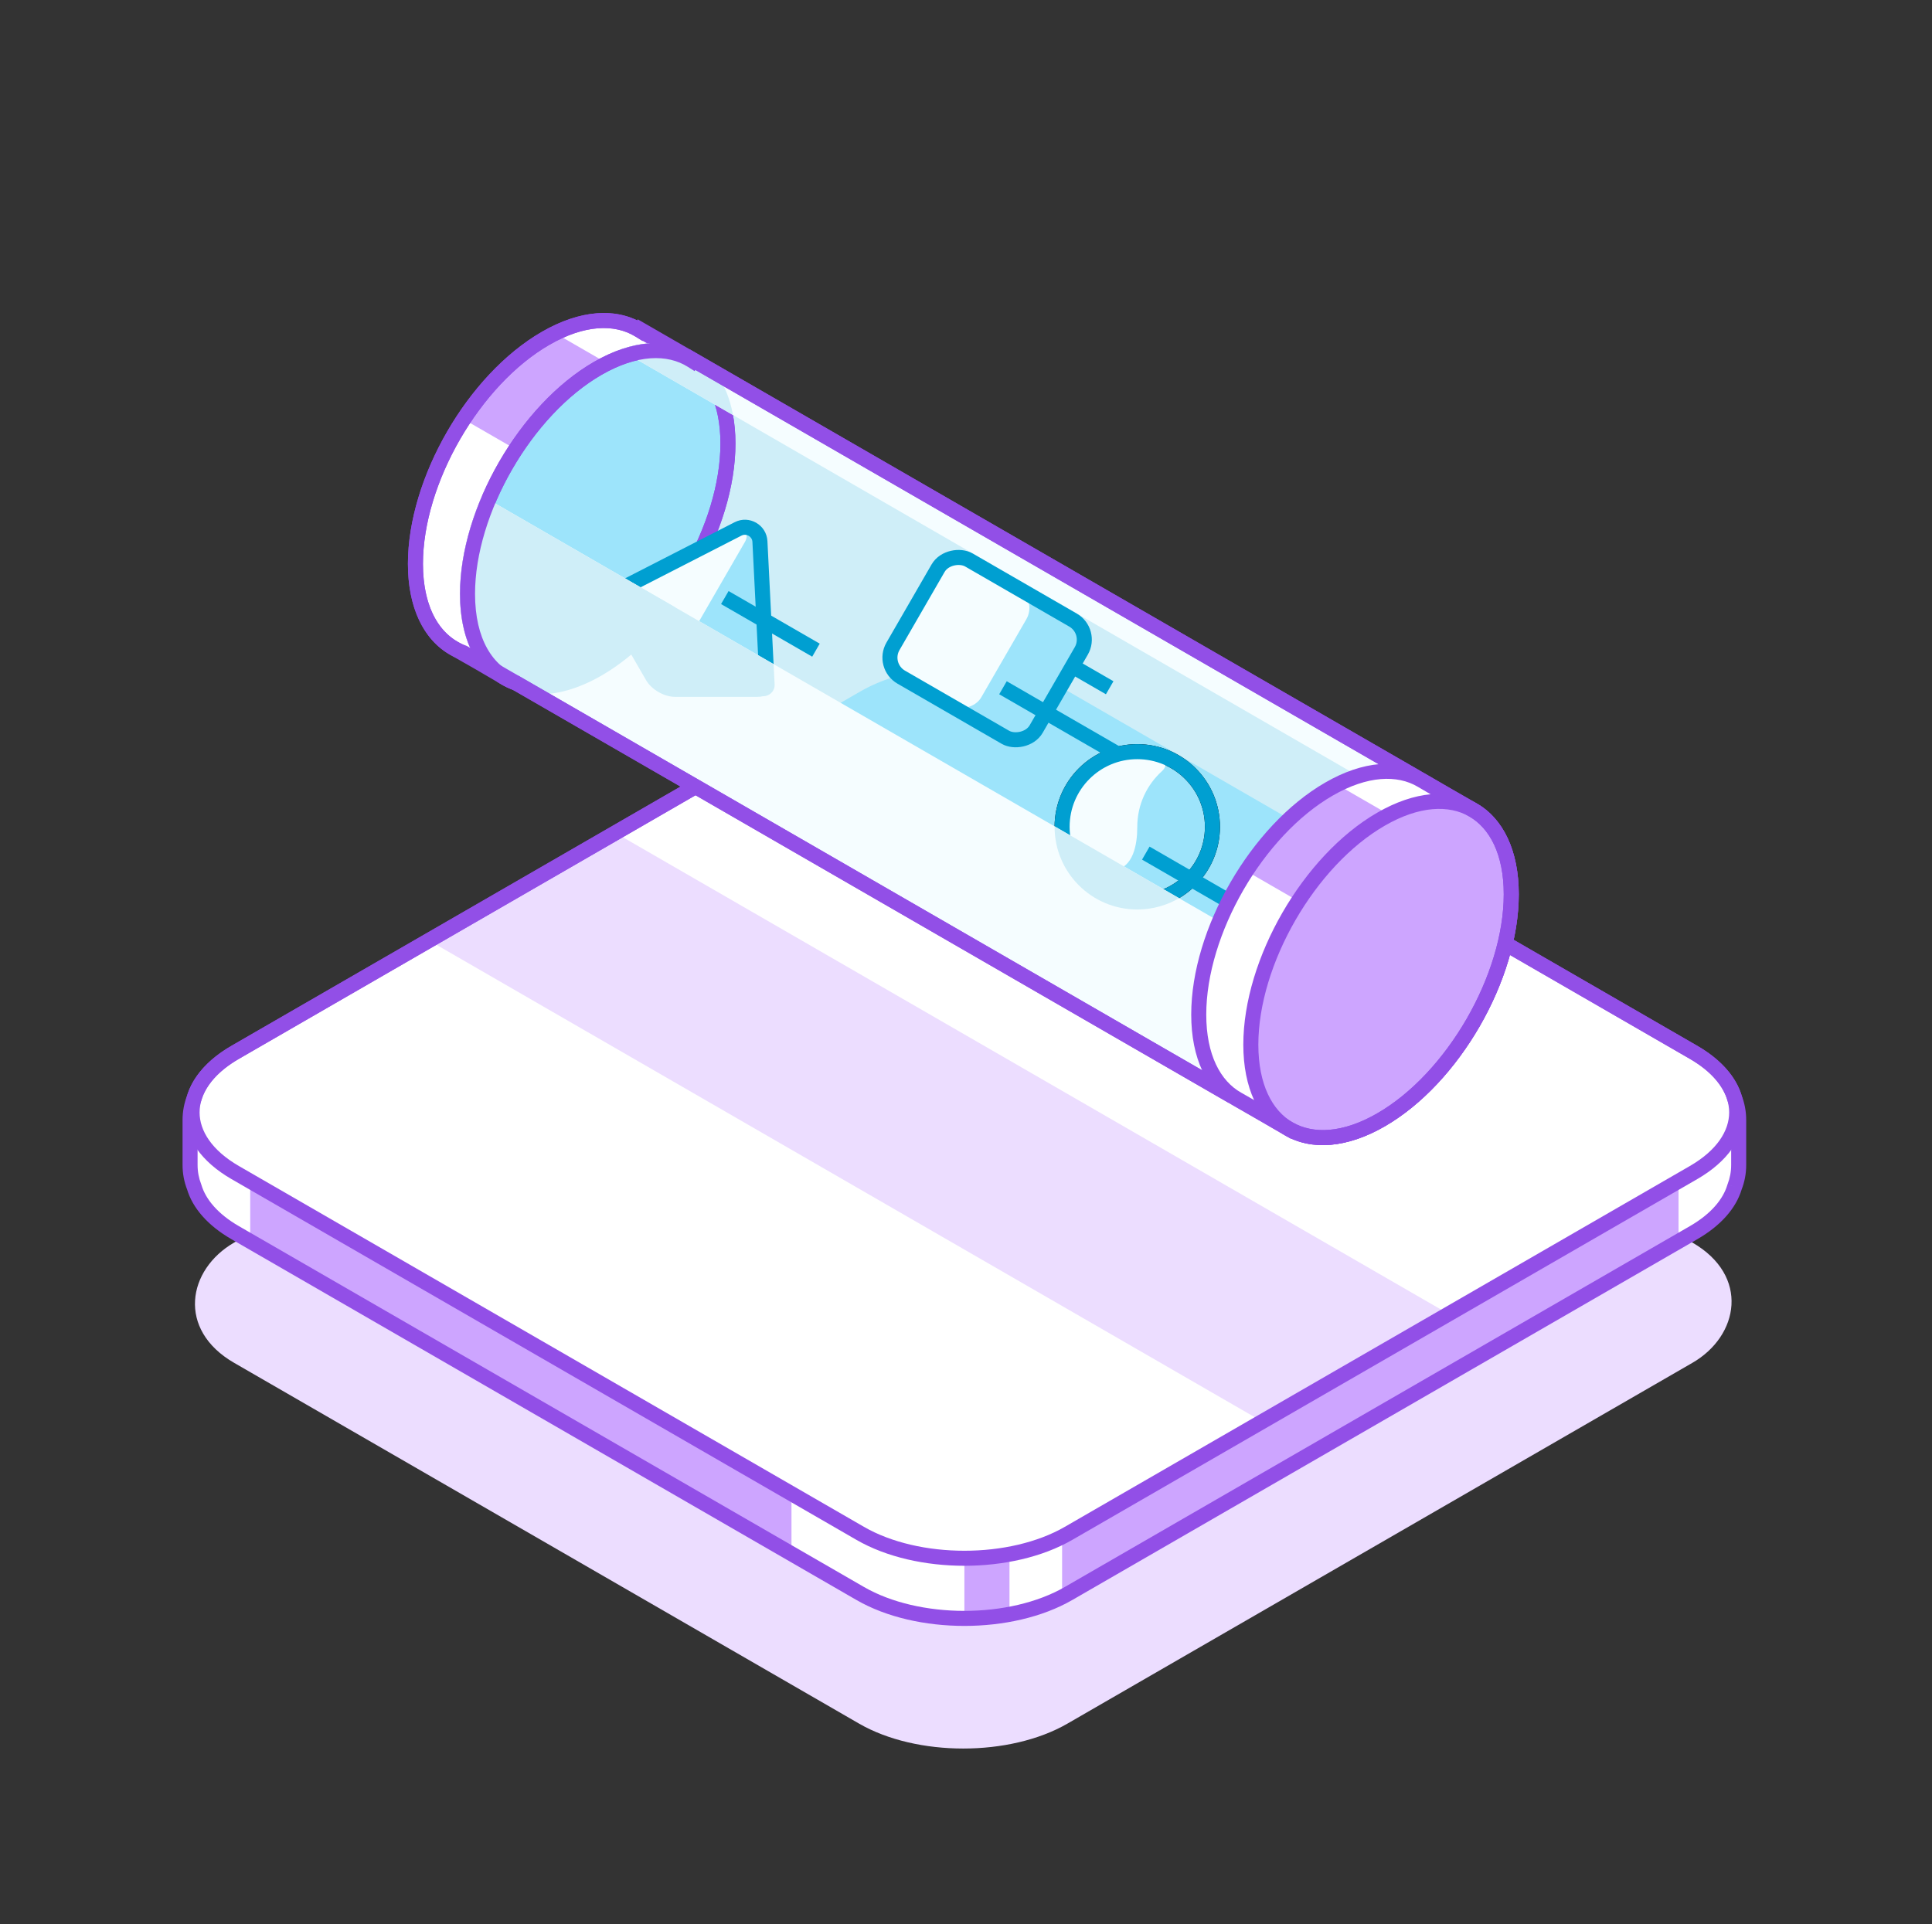 <svg width="257" height="256" viewBox="0 0 257 256" fill="none" xmlns="http://www.w3.org/2000/svg">
<rect x="0" y="0" width="257" height="256" fill="#333333" stroke="none"/>
<rect width="128" height="128" rx="16" transform="matrix(0.866 0.5 -0.866 0.5 128.136 109.314)" fill="#ECDDFF"/>
<path fill-rule="evenodd" clip-rule="evenodd" d="M114.428 92C122.08 87.582 134.488 87.582 142.141 92L225.279 140C228.263 141.723 230.083 143.863 230.74 146.095C231.091 146.995 231.284 147.975 231.284 149V155C231.284 156.025 231.091 157.005 230.74 157.906C230.083 160.137 228.263 162.277 225.279 164L142.141 212C134.488 216.418 122.08 216.418 114.428 212L31.289 164C28.306 162.277 26.485 160.137 25.828 157.905C25.477 157.005 25.284 156.025 25.284 155V149C25.284 147.975 25.477 146.995 25.828 146.095C26.485 143.863 28.305 141.723 31.289 140L114.428 92Z" fill="#CDA5FF"/>
<path fill-rule="evenodd" clip-rule="evenodd" d="M25.828 146.095C25.477 146.995 25.284 147.975 25.284 149V155C25.284 156.025 25.477 157.005 25.828 157.905C26.485 160.137 28.306 162.277 31.289 164L33.284 165.152V157.152L31.289 156C26.62 153.304 24.8 149.587 25.828 146.095ZM105.284 198.721V206.721L114.428 212C118.254 214.209 123.269 215.314 128.284 215.314V207.314C123.269 207.314 118.254 206.209 114.428 204L105.284 198.721ZM134.284 206.773V214.773C136.806 214.306 139.196 213.537 141.284 212.466V204.466C139.196 205.537 136.806 206.306 134.284 206.773Z" fill="white"/>
<path fill-rule="evenodd" clip-rule="evenodd" d="M223.284 138.848L225.279 140C228.263 141.723 230.083 143.863 230.74 146.095C231.091 146.995 231.284 147.975 231.284 149V155C231.284 156.025 231.091 157.005 230.74 157.906C230.083 160.137 228.263 162.277 225.279 164L223.284 165.152V138.848Z" fill="white"/>
<path fill-rule="evenodd" clip-rule="evenodd" d="M171.385 150.151C169.184 148.848 166.84 147.495 164.61 146.24C161.431 144.449 159.46 140.55 159.46 134.982C159.46 123.936 167.215 110.504 176.781 104.981C181.603 102.197 185.965 101.954 189.105 103.812C191.307 105.115 193.651 106.469 195.881 107.724C199.06 109.514 201.031 113.413 201.031 118.981C201.031 130.027 193.276 143.46 183.71 148.983C178.888 151.767 174.526 152.01 171.385 150.151Z" fill="#CDA5FF"/>
<path d="M114.428 92C122.08 87.582 134.488 87.582 142.141 92L225.279 140C232.932 144.418 232.932 151.582 225.279 156L142.141 204C134.488 208.418 122.08 208.418 114.428 204L31.289 156C23.637 151.582 23.637 144.418 31.289 140L114.428 92Z" fill="white"/>
<path fill-rule="evenodd" clip-rule="evenodd" d="M57.059 125.122L81.85 110.809L192.702 174.809L167.91 189.122L57.059 125.122Z" fill="#ECDDFF"/>
<path d="M114.428 92L113.928 91.134L114.428 92ZM225.279 156L224.779 155.134L225.279 156ZM142.141 204L142.641 204.866L142.141 204ZM31.289 140L31.789 140.866L31.289 140ZM114.928 92.866C118.566 90.765 123.398 89.686 128.284 89.686C133.17 89.686 138.002 90.765 141.641 92.866L142.641 91.134C138.626 88.816 133.428 87.686 128.284 87.686C123.14 87.686 117.942 88.816 113.928 91.134L114.928 92.866ZM141.641 92.866L224.779 140.866L225.779 139.134L142.641 91.134L141.641 92.866ZM224.779 140.866C228.423 142.97 230.019 145.588 230.019 148C230.019 150.412 228.423 153.03 224.779 155.134L225.779 156.866C229.788 154.552 232.019 151.379 232.019 148C232.019 144.621 229.788 141.448 225.779 139.134L224.779 140.866ZM224.779 155.134L141.641 203.134L142.641 204.866L225.779 156.866L224.779 155.134ZM141.641 203.134C138.002 205.235 133.17 206.314 128.284 206.314C123.398 206.314 118.566 205.235 114.928 203.134L113.928 204.866C117.942 207.184 123.14 208.314 128.284 208.314C133.428 208.314 138.626 207.184 142.641 204.866L141.641 203.134ZM114.928 203.134L31.789 155.134L30.789 156.866L113.928 204.866L114.928 203.134ZM31.789 155.134C28.145 153.03 26.55 150.412 26.55 148C26.55 145.588 28.145 142.97 31.789 140.866L30.789 139.134C26.781 141.448 24.55 144.621 24.55 148C24.55 151.379 26.781 154.552 30.789 156.866L31.789 155.134ZM31.789 140.866L114.928 92.866L113.928 91.134L30.789 139.134L31.789 140.866Z" fill="#924FE7"/>
<path d="M142.141 92L141.641 92.866L142.141 92ZM114.428 92L114.928 92.866L114.428 92ZM225.279 140L224.779 140.866V140.866L225.279 140ZM230.74 146.095L229.781 146.377L229.793 146.418L229.809 146.458L230.74 146.095ZM230.74 157.906L229.809 157.542L229.793 157.582L229.781 157.623L230.74 157.906ZM225.279 164L224.779 163.134L225.279 164ZM142.141 212L142.641 212.866L142.141 212ZM114.428 212L114.928 211.134L114.428 212ZM31.289 164L31.789 163.134H31.789L31.289 164ZM25.828 157.905L26.787 157.623L26.775 157.582L26.76 157.542L25.828 157.905ZM25.828 146.095L26.76 146.458L26.775 146.418L26.787 146.377L25.828 146.095ZM31.289 140L31.789 140.866H31.789L31.289 140ZM142.641 91.134C138.626 88.816 133.428 87.686 128.284 87.686C123.14 87.686 117.942 88.816 113.928 91.134L114.928 92.866C118.566 90.765 123.398 89.686 128.284 89.686C133.17 89.686 138.002 90.765 141.641 92.866L142.641 91.134ZM225.779 139.134L142.641 91.134L141.641 92.866L224.779 140.866L225.779 139.134ZM231.7 145.812C230.948 143.261 228.909 140.941 225.779 139.134L224.779 140.866C227.617 142.504 229.218 144.465 229.781 146.377L231.7 145.812ZM229.809 146.458C230.115 147.245 230.284 148.101 230.284 149H232.284C232.284 147.849 232.068 146.746 231.672 145.731L229.809 146.458ZM230.284 149V155H232.284V149H230.284ZM230.284 155C230.284 155.899 230.115 156.756 229.809 157.542L231.672 158.269C232.068 157.254 232.284 156.151 232.284 155H230.284ZM225.779 164.866C228.909 163.059 230.948 160.739 231.699 158.188L229.781 157.623C229.218 159.535 227.617 161.496 224.779 163.134L225.779 164.866ZM142.641 212.866L225.779 164.866L224.779 163.134L141.641 211.134L142.641 212.866ZM113.928 212.866C117.942 215.184 123.14 216.314 128.284 216.314C133.428 216.314 138.626 215.184 142.641 212.866L141.641 211.134C138.002 213.235 133.17 214.314 128.284 214.314C123.398 214.314 118.566 213.235 114.928 211.134L113.928 212.866ZM30.789 164.866L113.928 212.866L114.928 211.134L31.789 163.134L30.789 164.866ZM24.869 158.188C25.62 160.739 27.66 163.059 30.789 164.866L31.789 163.134C28.952 161.496 27.35 159.535 26.787 157.623L24.869 158.188ZM26.76 157.542C26.453 156.755 26.284 155.899 26.284 155H24.284C24.284 156.151 24.501 157.254 24.896 158.269L26.76 157.542ZM26.284 155V149H24.284V155H26.284ZM26.284 149C26.284 148.101 26.453 147.245 26.76 146.458L24.896 145.731C24.501 146.746 24.284 147.849 24.284 149H26.284ZM30.789 139.134C27.66 140.941 25.62 143.261 24.869 145.812L26.787 146.377C27.35 144.465 28.951 142.504 31.789 140.866L30.789 139.134ZM113.928 91.134L30.789 139.134L31.789 140.866L114.928 92.866L113.928 91.134Z" fill="#924FE7"/>
<path fill-rule="evenodd" clip-rule="evenodd" d="M61.672 86.843C57.761 85.434 55.263 81.28 55.263 75.01C55.263 63.964 63.018 50.532 72.584 45.009C77.519 42.16 81.973 41.972 85.128 43.975L85.201 43.848L195.851 107.708C199.048 109.491 201.03 113.396 201.03 118.981C201.03 130.027 193.275 143.459 183.709 148.983C178.88 151.77 174.513 152.01 171.372 150.143L171.367 150.152L61.672 86.843Z" fill="#CFEEF8"/>
<path fill-rule="evenodd" clip-rule="evenodd" d="M200.216 125.53C197.988 134.89 191.44 144.519 183.709 148.983C178.881 151.77 174.513 152.01 171.372 150.143L171.367 150.152L92.522 104.648L114.428 92C122.081 87.582 134.488 87.582 142.141 92L200.216 125.53Z" fill="#9DE4FB"/>
<path fill-rule="evenodd" clip-rule="evenodd" d="M67.188 90.179C64.986 88.876 62.642 87.523 60.413 86.268C57.233 84.477 55.263 80.578 55.263 75.01C55.263 63.964 63.018 50.532 72.584 45.009C77.406 42.225 81.768 41.982 84.908 43.84C87.11 45.143 89.454 46.497 91.683 47.752C94.863 49.542 96.833 53.441 96.833 59.009C96.833 70.055 89.078 83.487 79.512 89.011C74.69 91.795 70.328 92.038 67.188 90.179Z" fill="#CDA5FF"/>
<path fill-rule="evenodd" clip-rule="evenodd" d="M61.671 55.777C57.761 61.702 55.263 68.74 55.263 75.01C55.263 80.578 57.233 84.477 60.413 86.268C62.642 87.523 64.986 88.876 67.188 90.179C70.328 92.038 74.69 91.795 79.512 89.011C84.942 85.876 89.788 80.193 92.964 73.844L61.671 55.777ZM96.788 57.577L73.847 44.332C78.165 42.198 82.045 42.146 84.908 43.84C87.11 45.143 89.454 46.497 91.683 47.752C94.583 49.385 96.477 52.771 96.788 57.577Z" fill="white"/>
<path d="M62.19 79.01C62.19 90.056 69.945 94.534 79.512 89.011C89.078 83.487 96.833 70.055 96.833 59.009C96.833 47.963 89.078 43.486 79.512 49.009C69.945 54.532 62.19 67.964 62.19 79.01Z" fill="#9DE4FB"/>
<path d="M79.512 89.011L79.012 88.145L79.512 89.011ZM79.512 49.009L79.012 48.143L79.512 49.009ZM61.19 79.01C61.19 84.744 63.211 89.039 66.764 91.09C70.317 93.141 75.046 92.743 80.012 89.877L79.012 88.145C74.411 90.801 70.48 90.926 67.764 89.358C65.048 87.79 63.19 84.323 63.19 79.01H61.19ZM80.012 89.877C84.983 87.007 89.427 82.122 92.626 76.581C95.825 71.04 97.833 64.749 97.833 59.009H95.833C95.833 64.316 93.964 70.264 90.894 75.581C87.824 80.899 83.607 85.492 79.012 88.145L80.012 89.877ZM97.833 59.009C97.833 53.276 95.813 48.981 92.26 46.93C88.707 44.878 83.977 45.276 79.012 48.143L80.012 49.875C84.613 47.219 88.543 47.094 91.26 48.662C93.976 50.23 95.833 53.697 95.833 59.009H97.833ZM79.012 48.143C74.041 51.013 69.597 55.898 66.398 61.438C63.199 66.979 61.19 73.27 61.19 79.01H63.19C63.19 73.704 65.06 67.756 68.13 62.438C71.2 57.121 75.416 52.528 80.012 49.875L79.012 48.143Z" fill="#924FE7"/>
<path d="M72.584 45.009L72.084 44.143L72.584 45.009ZM79.512 89.011L79.012 88.145L79.512 89.011ZM84.908 43.84L84.399 44.701L84.908 43.84ZM91.683 47.752L91.192 48.623L91.683 47.752ZM60.413 86.268L60.904 85.396L60.413 86.268ZM67.188 90.179L67.697 89.319L67.188 90.179ZM54.263 75.01C54.263 80.79 56.316 85.109 59.922 87.139L60.904 85.396C58.15 83.846 56.263 80.366 56.263 75.01H54.263ZM72.084 44.143C67.113 47.013 62.669 51.898 59.47 57.438C56.271 62.979 54.263 69.27 54.263 75.01H56.263C56.263 69.704 58.132 63.756 61.202 58.438C64.272 53.121 68.489 48.528 73.084 45.875L72.084 44.143ZM85.418 42.98C81.856 40.872 77.09 41.253 72.084 44.143L73.084 45.875C77.722 43.197 81.68 43.092 84.399 44.701L85.418 42.98ZM97.833 59.009C97.833 53.229 95.779 48.911 92.174 46.88L91.192 48.623C93.946 50.174 95.833 53.653 95.833 59.009H97.833ZM80.012 89.877C84.983 87.007 89.427 82.122 92.626 76.581C95.825 71.04 97.833 64.749 97.833 59.009H95.833C95.833 64.316 93.964 70.264 90.894 75.581C87.824 80.899 83.607 85.491 79.012 88.145L80.012 89.877ZM66.678 91.04C70.239 93.147 75.006 92.767 80.012 89.877L79.012 88.145C74.373 90.823 70.416 90.928 67.697 89.319L66.678 91.04ZM84.399 44.701C86.607 46.008 88.957 47.364 91.192 48.623L92.174 46.88C89.951 45.629 87.613 44.279 85.418 42.98L84.399 44.701ZM59.922 87.139C62.145 88.391 64.483 89.74 66.678 91.04L67.697 89.319C65.489 88.012 63.139 86.655 60.904 85.396L59.922 87.139Z" fill="#924FE7"/>
<path fill-rule="evenodd" clip-rule="evenodd" d="M101.087 72.048C101.015 70.598 99.47 69.706 98.178 70.368L81.201 79.067C80.886 79.229 80.843 79.646 81.083 79.874C81.113 80.057 81.185 80.255 81.304 80.461L86.798 89.977C87.35 90.933 88.694 91.709 89.798 91.709L100.786 91.709C101.024 91.709 101.232 91.672 101.406 91.606C101.722 91.698 102.06 91.452 102.042 91.1L101.087 72.048Z" fill="#9DE4FB"/>
<path fill-rule="evenodd" clip-rule="evenodd" d="M98.195 70.337C99.162 69.842 99.644 71.142 99.102 72.082L88.976 89.62C88.487 90.468 87.306 90.794 86.816 89.946L81.322 80.43C81.118 80.076 80.819 79.63 80.997 79.262C81.042 79.17 81.116 79.09 81.219 79.037L98.195 70.337Z" fill="#F5FDFF"/>
<path d="M98.178 70.368L97.722 69.478L97.722 69.478L98.178 70.368ZM101.087 72.048L102.086 71.998L102.086 71.998L101.087 72.048ZM81.201 79.067L80.745 78.177L80.745 78.177L81.201 79.067ZM81.083 79.874L82.07 79.714L82.016 79.38L81.771 79.148L81.083 79.874ZM81.304 80.461L80.438 80.961L80.438 80.961L81.304 80.461ZM86.798 89.977L87.664 89.477L86.798 89.977ZM89.798 91.709L89.798 90.709L89.798 91.709ZM100.786 91.709L100.786 92.709L100.786 92.709L100.786 91.709ZM101.406 91.606L101.684 90.645L101.362 90.552L101.05 90.672L101.406 91.606ZM102.042 91.1L101.043 91.15L102.042 91.1ZM98.634 71.258C99.28 70.927 100.052 71.373 100.089 72.098L102.086 71.998C101.977 69.823 99.66 68.485 97.722 69.478L98.634 71.258ZM81.657 79.957L98.634 71.258L97.722 69.478L80.745 78.177L81.657 79.957ZM81.771 79.148C82.012 79.376 81.979 79.793 81.657 79.957L80.745 78.177C79.793 78.665 79.673 79.916 80.396 80.6L81.771 79.148ZM82.17 79.961C82.101 79.84 82.077 79.757 82.07 79.714L80.096 80.033C80.148 80.357 80.27 80.669 80.438 80.961L82.17 79.961ZM87.664 89.477L82.17 79.961L80.438 80.961L85.932 90.477L87.664 89.477ZM89.798 90.709C89.463 90.709 89.022 90.584 88.591 90.335C88.16 90.086 87.832 89.767 87.664 89.477L85.932 90.477C86.317 91.143 86.936 91.689 87.591 92.067C88.246 92.445 89.029 92.709 89.798 92.709L89.798 90.709ZM100.786 90.709L89.798 90.709L89.798 92.709L100.786 92.709L100.786 90.709ZM101.05 90.672C101.01 90.687 100.926 90.709 100.786 90.709L100.786 92.709C101.123 92.709 101.455 92.658 101.762 92.54L101.05 90.672ZM101.043 91.15C101.025 90.79 101.366 90.554 101.684 90.645L101.128 92.567C102.079 92.842 103.094 92.115 103.041 91.049L101.043 91.15ZM100.089 72.098L101.043 91.15L103.041 91.049L102.086 71.998L100.089 72.098Z" fill="#009FD1"/>
<path d="M97.284 80L107.676 86" stroke="#009FD1" stroke-width="2" stroke-linecap="square"/>
<circle cx="151.284" cy="110" r="10" fill="#9DE4FB" stroke="black" stroke-width="2"/>
<path fill-rule="evenodd" clip-rule="evenodd" d="M154.594 102.568C155.049 102.158 155.238 101.5 154.929 100.97C154.786 100.726 154.558 100.544 154.288 100.459C153.34 100.161 152.331 100 151.284 100C145.761 100 141.284 104.477 141.284 110C141.284 110.756 141.368 111.492 141.527 112.2C142.023 114.407 144.022 116 146.284 116C146.986 116 147.67 115.928 148.331 115.79C150.737 115.29 151.284 112.457 151.284 110C151.284 107.05 152.562 104.398 154.594 102.568Z" fill="#F5FDFF"/>
<circle cx="151.284" cy="110" r="10" stroke="#009FD1" stroke-width="2"/>
<path d="M153.284 114L167.141 122" stroke="#009FD1" stroke-width="2" stroke-linecap="square"/>
<path fill-rule="evenodd" clip-rule="evenodd" d="M64.998 66.471C63.223 70.635 62.191 74.981 62.191 79.01C62.191 84.549 64.142 88.437 67.292 90.24L67.29 90.243L171.391 150.166L171.396 150.158C174.536 152.009 178.893 151.763 183.709 148.983C187.156 146.992 190.368 143.975 193.067 140.413L64.998 66.471ZM200.59 114.734L83.623 47.202C86.742 46.278 89.531 46.52 91.733 47.78L91.735 47.776L195.836 107.699L195.836 107.699C198.155 108.986 199.837 111.387 200.59 114.734Z" fill="#F5FDFF"/>
<path fill-rule="evenodd" clip-rule="evenodd" d="M83.144 76.948L80.746 78.177C79.916 78.602 79.719 79.605 80.158 80.309C80.223 80.535 80.319 80.753 80.439 80.961L85.933 90.477C86.317 91.143 86.937 91.689 87.592 92.067C88.246 92.445 89.03 92.709 89.799 92.709L100.787 92.709C101.028 92.709 101.267 92.682 101.496 92.624C102.323 92.649 103.088 91.978 103.041 91.049L102.906 88.358L83.144 76.948Z" fill="#CFEEF8"/>
<path fill-rule="evenodd" clip-rule="evenodd" d="M140.284 109.939C140.284 109.959 140.284 109.979 140.284 110C140.284 116.075 145.209 121 151.284 121C153.31 121 155.208 120.452 156.839 119.496L140.284 109.939Z" fill="#CFEEF8"/>
<path fill-rule="evenodd" clip-rule="evenodd" d="M64.125 65.967C62.277 70.268 61.19 74.788 61.19 79.01C61.19 82.581 61.974 85.594 63.424 87.855L71.238 92.365C73.92 92.489 76.92 91.662 80.012 89.877C83.668 87.766 87.039 84.565 89.84 80.814L64.125 65.967ZM95.244 49.644C96.335 51.146 97.102 53.026 97.505 55.217L82.46 46.531C84.558 45.785 86.568 45.509 88.413 45.702L95.244 49.644Z" fill="#CFEEF8"/>
<rect x="117.284" y="88.588" width="18" height="22" rx="3" transform="rotate(-60 117.284 88.588)" fill="#9DE4FB"/>
<rect x="117.284" y="88.588" width="18" height="13.564" rx="3" transform="rotate(-60 117.284 88.588)" fill="#F5FDFF"/>
<rect x="117.284" y="88.588" width="18" height="22" rx="3" transform="rotate(-60 117.284 88.588)" stroke="#009FD1" stroke-width="2"/>
<path d="M143.284 89L146.748 91" stroke="#009FD1" stroke-width="2" stroke-linecap="square"/>
<path d="M134.284 92L148.141 100" stroke="#009FD1" stroke-width="2" stroke-linecap="square"/>
<path d="M61.672 86.843L62.011 85.903L62.094 85.933L62.171 85.977L61.672 86.843ZM72.584 45.009L73.084 45.875V45.875L72.584 45.009ZM85.128 43.975L85.994 44.475L85.472 45.378L84.592 44.819L85.128 43.975ZM85.201 43.848L84.335 43.348L84.835 42.482L85.701 42.982L85.201 43.848ZM195.851 107.708L195.364 108.581L195.358 108.577L195.351 108.574L195.851 107.708ZM183.709 148.983L184.209 149.849L183.709 148.983ZM171.372 150.143L170.506 149.644L171.012 148.766L171.883 149.284L171.372 150.143ZM171.367 150.152L172.233 150.652L171.733 151.518L170.867 151.018L171.367 150.152ZM56.263 75.01C56.263 81.04 58.645 84.689 62.011 85.903L61.332 87.784C56.878 86.178 54.263 81.52 54.263 75.01H56.263ZM73.084 45.875C68.489 48.528 64.272 53.121 61.202 58.438C58.132 63.756 56.263 69.704 56.263 75.01H54.263C54.263 69.27 56.271 62.979 59.47 57.438C62.669 51.898 67.113 47.013 72.084 44.143L73.084 45.875ZM84.592 44.819C81.864 43.087 77.832 43.134 73.084 45.875L72.084 44.143C77.207 41.185 82.082 40.857 85.664 43.131L84.592 44.819ZM86.067 44.348L85.994 44.475L84.262 43.475L84.335 43.348L86.067 44.348ZM195.351 108.574L84.701 44.714L85.701 42.982L196.351 106.841L195.351 108.574ZM200.03 118.981C200.03 113.609 198.132 110.125 195.364 108.581L196.338 106.834C199.964 108.856 202.03 113.184 202.03 118.981H200.03ZM183.209 148.116C187.804 145.463 192.021 140.87 195.091 135.553C198.161 130.236 200.03 124.288 200.03 118.981H202.03C202.03 124.721 200.022 131.012 196.823 136.553C193.624 142.094 189.18 146.979 184.209 149.849L183.209 148.116ZM171.883 149.284C174.603 150.9 178.564 150.798 183.209 148.116L184.209 149.849C179.196 152.743 174.423 153.12 170.861 151.003L171.883 149.284ZM170.501 149.652L170.506 149.644L172.238 150.643L172.233 150.652L170.501 149.652ZM62.171 85.977L171.867 149.286L170.867 151.018L61.172 87.71L62.171 85.977Z" fill="#924FE7"/>
<path d="M68.6 90.843L69.1 89.977L69.023 89.933L68.939 89.903L68.6 90.843ZM163.071 145.364L162.571 146.23L163.437 146.73L163.937 145.864L163.071 145.364ZM187.571 102.928L188.437 103.428L188.937 102.562L188.07 102.062L187.571 102.928ZM92.129 47.848L92.629 46.982L91.763 46.482L91.263 47.348L92.129 47.848ZM92.056 47.975L91.52 48.819L92.401 49.378L92.922 48.474L92.056 47.975ZM79.513 49.009L80.013 49.875V49.875L79.513 49.009ZM68.939 89.903C65.573 88.689 63.191 85.04 63.191 79.01H61.191C61.191 85.52 63.807 90.178 68.261 91.784L68.939 89.903ZM163.57 144.498L69.1 89.977L68.1 91.71L162.571 146.23L163.57 144.498ZM163.937 145.864L188.437 103.428L186.704 102.428L162.204 144.864L163.937 145.864ZM91.629 48.714L187.071 103.795L188.07 102.062L92.629 46.982L91.629 48.714ZM92.922 48.474L92.995 48.348L91.263 47.348L91.19 47.475L92.922 48.474ZM80.013 49.875C84.76 47.134 88.792 47.087 91.52 48.819L92.592 47.13C89.01 44.857 84.136 45.185 79.013 48.143L80.013 49.875ZM63.191 79.01C63.191 73.704 65.061 67.756 68.131 62.438C71.201 57.121 75.417 52.528 80.013 49.875L79.013 48.143C74.042 51.013 69.598 55.898 66.399 61.438C63.2 66.979 61.191 73.27 61.191 79.01H63.191Z" fill="#924FE7"/>
<path fill-rule="evenodd" clip-rule="evenodd" d="M171.384 150.151C169.182 148.848 166.838 147.495 164.609 146.24C161.43 144.449 159.459 140.55 159.459 134.982C159.459 123.936 167.214 110.504 176.78 104.981C181.602 102.197 185.964 101.954 189.105 103.812C191.306 105.115 193.65 106.469 195.879 107.724C199.059 109.514 201.03 113.413 201.03 118.981C201.03 130.027 193.275 143.459 183.708 148.983C178.886 151.767 174.524 152.01 171.384 150.151Z" fill="#CDA5FF"/>
<path fill-rule="evenodd" clip-rule="evenodd" d="M165.779 115.885C161.92 121.781 159.46 128.76 159.46 134.982C159.46 140.55 161.43 144.449 164.61 146.24C166.839 147.495 169.183 148.848 171.385 150.151C174.525 152.01 178.887 151.767 183.709 148.983C189.098 145.872 193.911 140.251 197.088 133.961L165.779 115.885ZM200.997 117.743L177.871 104.391C182.258 102.172 186.204 102.095 189.106 103.812C191.307 105.115 193.651 106.469 195.88 107.724C198.819 109.378 200.725 112.834 200.997 117.743Z" fill="white"/>
<path d="M166.389 138.982C166.389 150.028 174.144 154.506 183.71 148.983C193.276 143.459 201.031 130.027 201.031 118.981C201.031 107.935 193.276 103.458 183.71 108.981C174.144 114.504 166.389 127.936 166.389 138.982Z" fill="#CDA5FF"/>
<path d="M183.71 148.983L183.21 148.117L183.71 148.983ZM183.71 108.981L183.21 108.115L183.71 108.981ZM165.389 138.982C165.389 144.716 167.409 149.011 170.962 151.062C174.515 153.113 179.245 152.715 184.21 149.849L183.21 148.117C178.609 150.773 174.678 150.898 171.962 149.33C169.246 147.762 167.389 144.295 167.389 138.982H165.389ZM184.21 149.849C189.181 146.979 193.625 142.094 196.824 136.553C200.023 131.012 202.031 124.721 202.031 118.981H200.031C200.031 124.288 198.162 130.236 195.092 135.553C192.022 140.871 187.805 145.463 183.21 148.117L184.21 149.849ZM202.031 118.981C202.031 113.248 200.011 108.953 196.458 106.902C192.905 104.85 188.175 105.248 183.21 108.115L184.21 109.847C188.811 107.191 192.742 107.066 195.458 108.634C198.174 110.202 200.031 113.669 200.031 118.981H202.031ZM183.21 108.115C178.239 110.985 173.795 115.869 170.596 121.41C167.397 126.951 165.389 133.242 165.389 138.982H167.389C167.389 133.676 169.258 127.728 172.328 122.41C175.398 117.093 179.615 112.5 184.21 109.847L183.21 108.115Z" fill="#924FE7"/>
<path d="M159.46 134.982H158.46H159.46ZM176.781 104.981L176.281 104.115L176.781 104.981ZM183.71 148.983L183.21 148.117L183.71 148.983ZM189.105 103.812L188.596 104.673L189.105 103.812ZM195.881 107.724L196.371 106.852L195.881 107.724ZM158.46 134.982C158.46 140.762 160.514 145.081 164.12 147.111L165.101 145.368C162.347 143.818 160.46 140.338 160.46 134.982H158.46ZM176.281 104.115C171.31 106.985 166.866 111.869 163.667 117.41C160.468 122.951 158.46 129.242 158.46 134.982H160.46C160.46 129.676 162.329 123.728 165.399 118.41C168.469 113.093 172.686 108.5 177.281 105.847L176.281 104.115ZM189.615 102.952C186.054 100.844 181.287 101.225 176.281 104.115L177.281 105.847C181.92 103.169 185.877 103.063 188.596 104.673L189.615 102.952ZM202.031 118.981C202.031 113.201 199.977 108.883 196.371 106.852L195.39 108.595C198.144 110.146 200.031 113.625 200.031 118.981H202.031ZM184.21 149.849C189.181 146.979 193.625 142.094 196.824 136.553C200.023 131.012 202.031 124.721 202.031 118.981H200.031C200.031 124.288 198.162 130.236 195.092 135.553C192.022 140.871 187.805 145.463 183.21 148.117L184.21 149.849ZM170.876 151.012C174.437 153.119 179.204 152.739 184.21 149.849L183.21 148.117C178.571 150.795 174.614 150.9 171.895 149.291L170.876 151.012ZM188.596 104.673C190.804 105.98 193.154 107.336 195.39 108.595L196.371 106.852C194.148 105.601 191.81 104.251 189.615 102.952L188.596 104.673ZM164.12 147.111C166.343 148.363 168.681 149.712 170.876 151.012L171.895 149.291C169.687 147.984 167.337 146.627 165.101 145.368L164.12 147.111Z" fill="#924FE7"/>
</svg>
